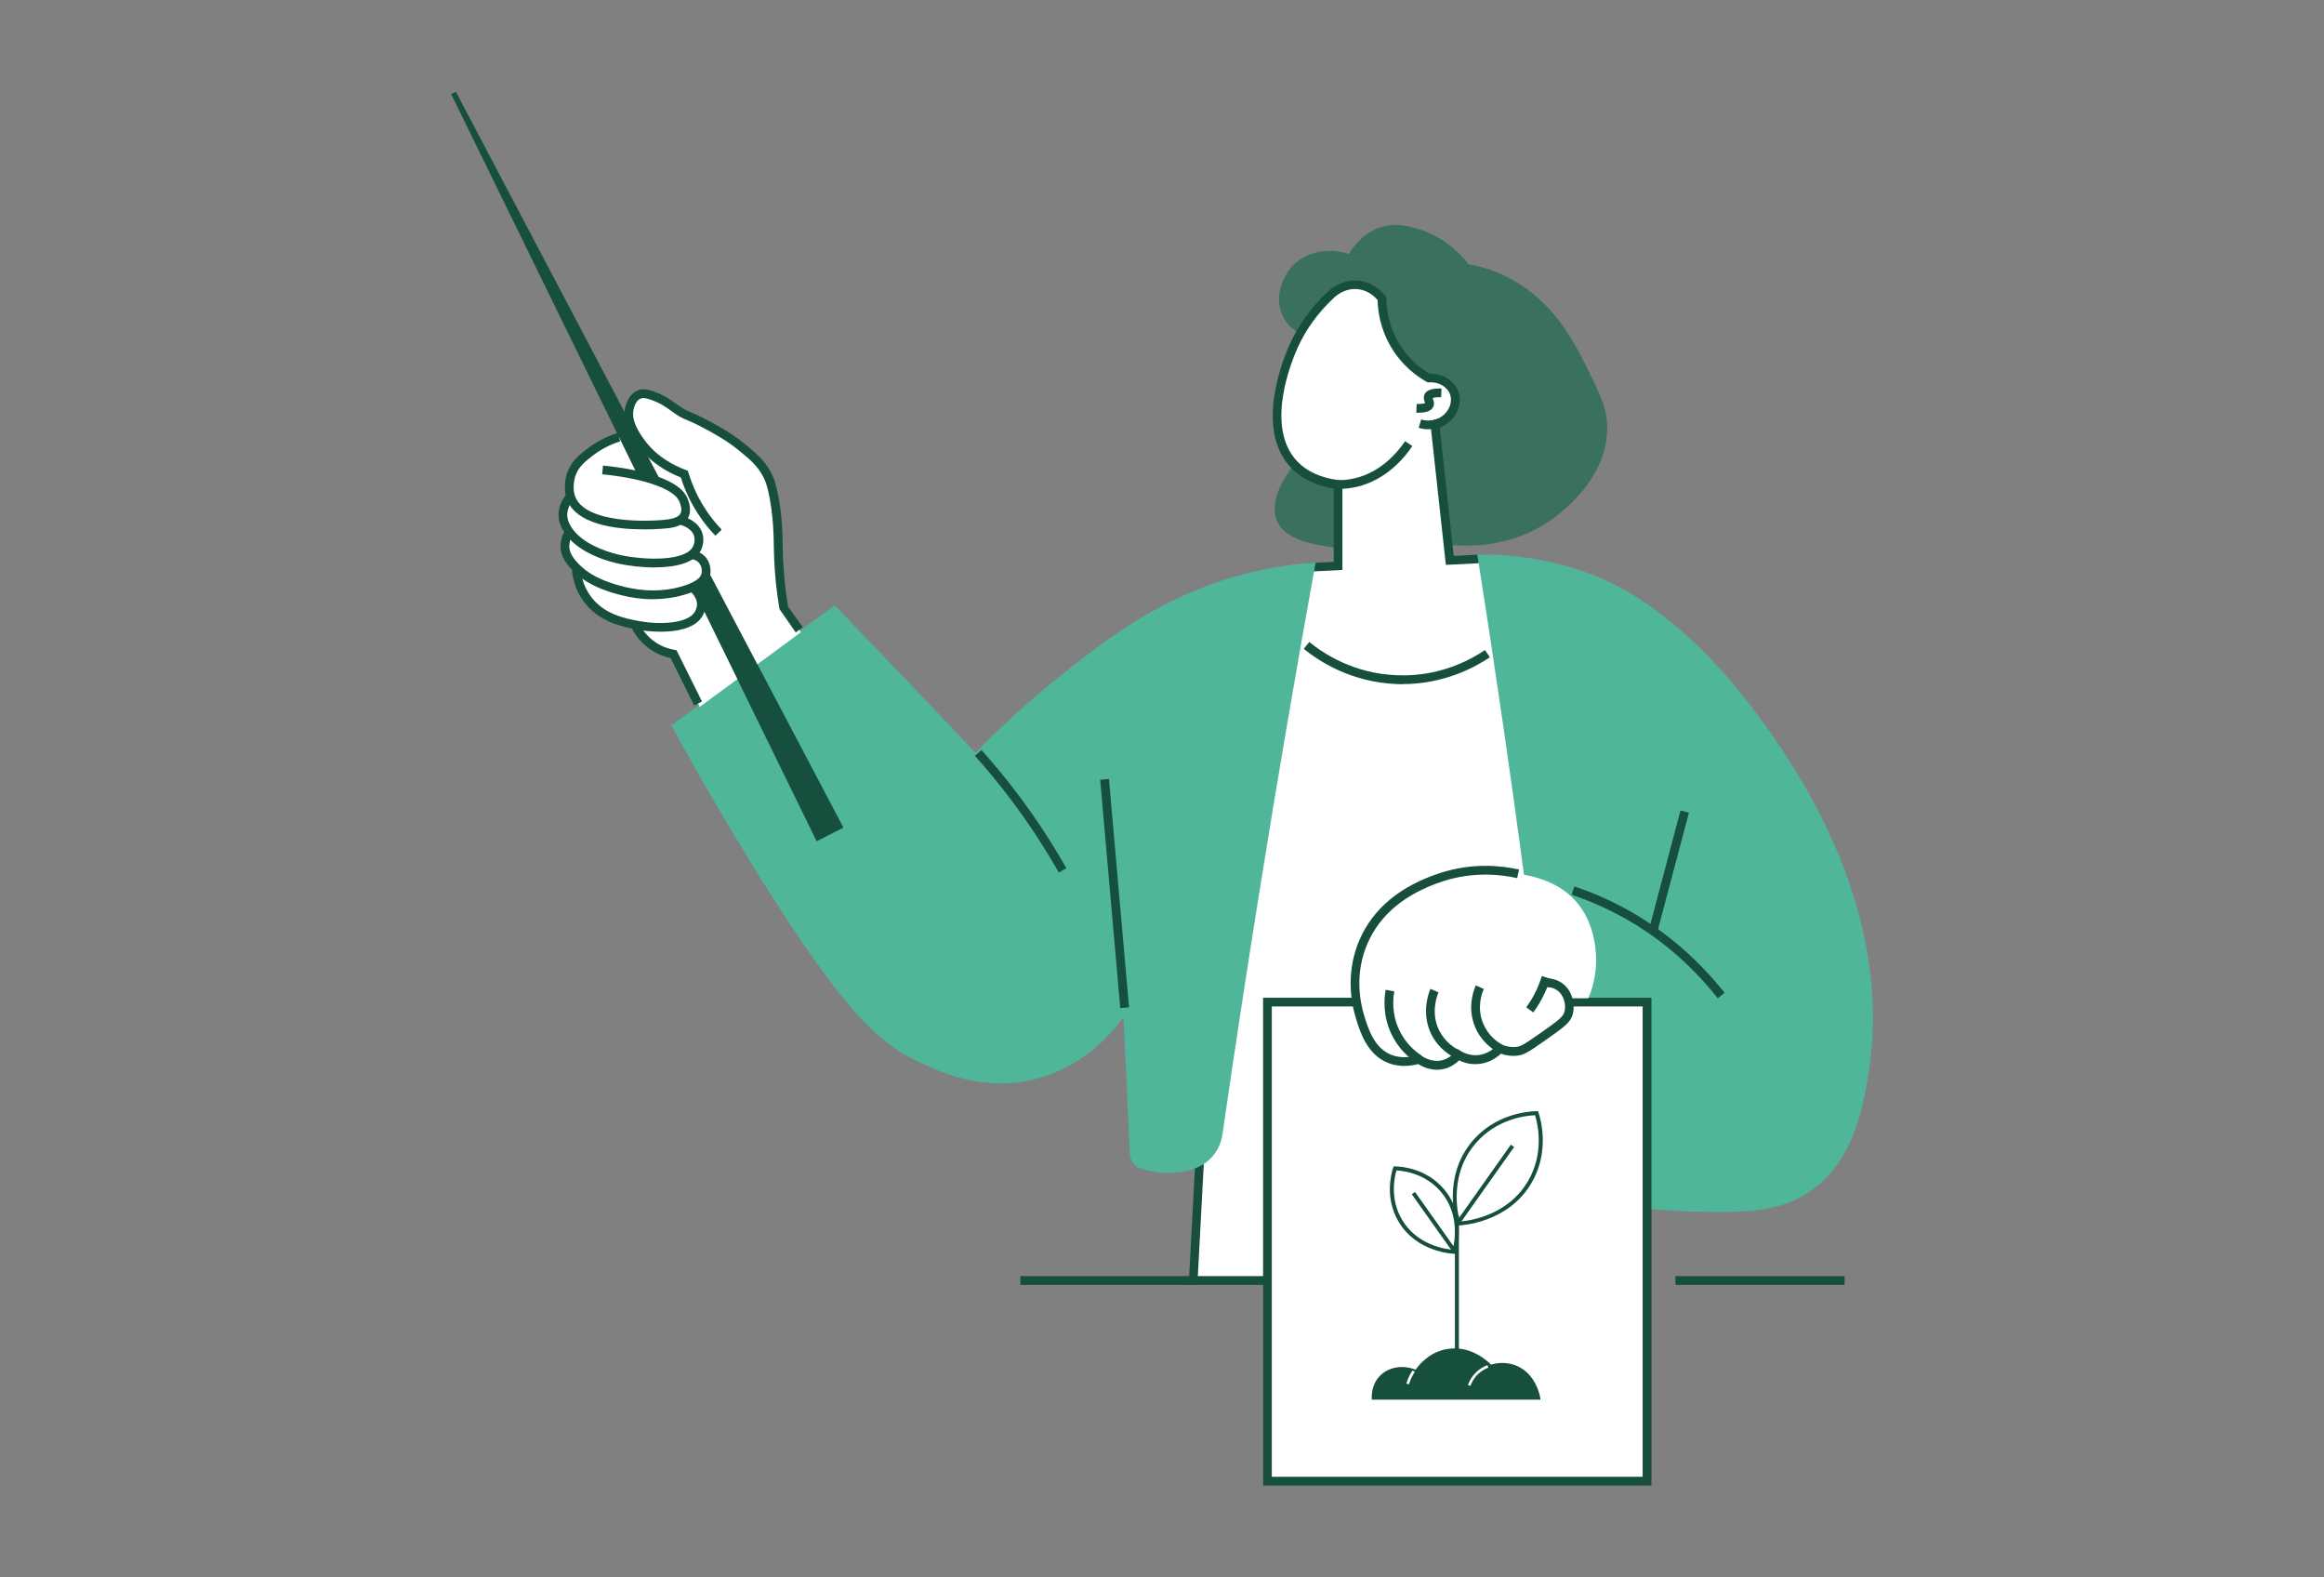 <?xml version="1.0" encoding="UTF-8"?>
<svg id="_圖層_1" data-name="圖層 1" xmlns="http://www.w3.org/2000/svg" version="1.1" viewBox="0 0 280 190">
  <rect x="0" y="0" width="280" height="190" fill="#808080" stroke="none"/>
  <defs>
    <style>
      .cls-1 {
        fill: #50b699;
      }

      .cls-1, .cls-2, .cls-3, .cls-4 {
        stroke-width: 0px;
      }

      .cls-2 {
        fill: #3a705f;
      }

      .cls-3 {
        fill: #174f3e;
      }

      .cls-4 {
        fill: #fff;
      }
    </style>
  </defs>
  <g id="Jenschina">
    <path class="cls-2" d="M155.93,55.97c-.35.42-3.28,3.97-2.06,6.8.95,2.21,3.88,2.72,7.42,3.3,2.88.47,7.45.81,13.19-.47,1.57.19,7.49.69,12.76-3.24,1.09-.82,6.21-4.63,6.39-10.53.08-2.49-.77-4.19-2.47-7.6-1.52-3.05-4.08-8.17-9.68-10.92-1.8-.88-3.44-1.29-4.56-1.49-.91-1.17-2.81-3.21-5.84-4.17-1.19-.38-2.77-.88-4.64-.31-2.37.72-3.58,2.67-3.91,3.26-2.76-.92-5.66-.13-7.21,1.89-.12.16-2.14,2.89-.72,5.67,1.27,2.49,4.15,2.77,4.33,2.78-1,5.01-1.99,10.03-2.99,15.04Z"/>
    <g>
      <path class="cls-4" d="M144.6,138.58c-.27,5.22-.55,10.44-.82,15.66h53.15c-.27-24.72-.55-49.44-.82-74.16-5.84-4.26-11.67-8.52-17.51-12.77-1.3.06-2.6.13-3.9.19-.6-5.47-1.2-10.93-1.8-16.4,1.83-.42,2.82-2.26,2.33-3.71-.38-1.15-1.66-1.97-3.09-1.85-.86-.49-2.74-1.7-4.12-4.05-1.35-2.31-1.5-4.5-1.51-5.49-.17-.23-1.06-1.4-2.68-1.65-2.03-.31-3.43,1.1-3.57,1.25-1.26,1.18-3.08,3.18-4.4,6.1-.48,1.07-4.27,9.74.07,14.28.66.69,2.2,2.02,5.29,2.4,0,3.26,0,6.53,0,9.79-1.11.06-2.22.11-3.33.17-3.19,5.29-6.39,10.58-9.58,15.86-1.24,18.13-2.47,36.26-3.71,54.39Z"/>
      <path class="cls-3" d="M197.46,154.77h-54.24l.86-16.22,3.78-54.62,9.72-16.1,3.11-.15v-8.83c-2.14-.35-3.91-1.21-5.14-2.5-4.45-4.66-.92-13.2-.17-14.86,1.06-2.34,2.58-4.45,4.52-6.27.15-.16,1.72-1.73,4.01-1.38,1.69.25,2.68,1.38,3.03,1.86l.1.14v.17c.01,1.28.27,3.22,1.44,5.23,1.14,1.95,2.67,3.13,3.79,3.78,1.55-.07,3.01.85,3.46,2.22.27.82.17,1.77-.3,2.59-.43.77-1.14,1.36-1.97,1.66l1.69,15.47,3.6-.18,17.88,13.04v.26s.83,74.7.83,74.7ZM144.33,153.71h52.06l-.82-73.37-17.15-12.51-4.22.21-1.9-17.36.46-.1c.74-.17,1.37-.64,1.74-1.29.32-.56.4-1.2.22-1.74-.31-.95-1.41-1.59-2.54-1.49h-.16s-.14-.07-.14-.07c-1.25-.7-3.01-2.01-4.32-4.25-1.24-2.12-1.55-4.17-1.58-5.58-.33-.41-1.07-1.13-2.23-1.31-1.75-.27-2.98.95-3.11,1.09-1.86,1.75-3.3,3.74-4.3,5.95-.7,1.56-4.01,9.53-.03,13.7,1.15,1.21,2.87,1.98,4.97,2.24l.46.06v10.76s-3.55.18-3.55.18l-9.37,15.51-3.7,54.25-.8,15.1Z"/>
    </g>
    <g>
      <g>
        <path class="cls-1" d="M157.89,68.33c-2.1.18-5.29.58-9.02,1.66-9.1,2.63-15.28,7.45-21.16,12.14-2.65,2.11-6.24,5.2-10.16,9.34-2.5-2.65-5.02-5.31-7.55-7.97-3.17-3.32-6.33-6.62-9.48-9.9-11.12,8.18-7.81,5.74-18.92,13.92,4.16,7.65,7.94,13.91,10.83,18.5,10,15.9,13.95,19.21,18.27,21.29,2.77,1.33,8.05,3.78,14.28,2.06,6.46-1.78,9.88-6.93,10.85-8.51l.85,18.11c.03.59.41,1.12.97,1.29,3.46,1.02,6.67.46,8.21-1.48.35-.44.77-1.16.94-2.26,1.38-9.55,2.85-19.2,4.41-28.95,2.13-13.32,4.37-26.4,6.7-39.24Z"/>
        <path class="cls-1" d="M140.9,141.29c-1.08,0-2.24-.17-3.42-.52-.77-.23-1.31-.94-1.35-1.77l-.77-16.51c-1.85,2.57-5.15,5.98-10.26,7.39-6.54,1.81-12.02-.83-14.65-2.09-4.73-2.28-8.89-6.23-18.49-21.48-3.77-6-7.42-12.23-10.85-18.53l-.22-.41,19.67-14.46.32.33c3.16,3.27,6.32,6.57,9.49,9.9,2.41,2.52,4.8,5.05,7.17,7.56,3.09-3.22,6.39-6.24,9.83-8.98,5.6-4.47,11.95-9.53,21.34-12.24,2.97-.86,6.04-1.42,9.12-1.68l.68-.06-.12.68c-2.34,12.93-4.6,26.13-6.69,39.23-1.53,9.56-3.02,19.3-4.41,28.95-.15.98-.51,1.82-1.05,2.51-1.12,1.42-3.07,2.17-5.35,2.17ZM136.26,119.13l.93,19.83c.02.38.26.71.6.81,3.26.96,6.26.45,7.64-1.3.43-.54.71-1.22.84-2.01,1.4-9.64,2.88-19.39,4.41-28.96,2.06-12.88,4.28-25.85,6.57-38.57-2.78.27-5.55.8-8.23,1.58-9.19,2.65-15.45,7.64-20.98,12.05-3.55,2.83-6.95,5.95-10.11,9.29l-.38.41-.38-.41c-2.5-2.65-5.02-5.3-7.55-7.96-3.06-3.21-6.11-6.4-9.16-9.56l-18.18,13.37c3.35,6.14,6.91,12.22,10.59,18.07,10.36,16.48,14.16,19.22,18.05,21.09,2.51,1.21,7.74,3.73,13.91,2.03,5.73-1.58,9.06-5.87,10.54-8.28l.9-1.46Z"/>
      </g>
      <g>
        <path class="cls-1" d="M178.59,67.3c1.1,6.97,2.17,14.01,3.19,21.12,2.68,18.56,4.96,36.77,6.9,54.59,3.37,1.01,8.41,2.19,14.63,2.37,6.11.18,10.66.31,14.52-2.37,4.88-3.38,6.01-9.42,6.7-13.39,3.72-21.5-10.94-40.34-14.42-44.81-8.53-10.95-16-14.13-18.03-14.94-5.39-2.14-10.27-2.56-13.49-2.58Z"/>
        <path class="cls-1" d="M207.36,145.99c-1.29,0-2.64-.04-4.06-.08-4.99-.15-9.96-.95-14.76-2.39l-.33-.1-.04-.35c-1.97-18.15-4.29-36.51-6.9-54.57-1.01-6.98-2.08-14.08-3.19-21.11l-.1-.61h.62c4.78.03,9.39.91,13.68,2.62,6.06,2.4,12.54,7.77,18.25,15.1,15.11,19.41,16.24,35.31,14.52,45.22-.65,3.8-1.76,10.16-6.91,13.73-3.06,2.13-6.58,2.54-10.78,2.54ZM189.17,142.61c4.61,1.35,9.37,2.11,14.15,2.25,6.09.18,10.49.3,14.21-2.27,4.8-3.33,5.85-9.41,6.48-13.05,1.68-9.7.56-25.29-14.32-44.39-7.55-9.7-14.4-13.42-17.8-14.77-3.99-1.58-8.25-2.43-12.68-2.53,1.08,6.83,2.12,13.73,3.09,20.51,2.59,17.96,4.9,36.21,6.87,54.26Z"/>
      </g>
    </g>
    <g id="Dokument">
      <g>
        <rect class="cls-4" x="152.7" y="120.71" width="45.73" height="57.7"/>
        <path class="cls-3" d="M198.97,178.94h-46.79v-58.76h46.79v58.76ZM153.23,177.88h44.68v-56.65h-44.68v56.65Z"/>
      </g>
    </g>
    <path class="cls-3" d="M54.93,11.06c-.18.11-.37.19-.58.26,14.68,30,29.36,60,44.04,90.01l3.23-1.64L54.93,11.06Z"/>
    <g>
      <path class="cls-4" d="M96.5,76.16c-.69-.96-1.37-1.92-2.06-2.88-.37-2.85-.59-5.27-.72-7.11-.39-5.43-.14-6.93-1.34-9.06-.94-1.68-2.11-2.56-4.43-4.33-2.51-1.9-2.32-1.03-7.62-4.12-.78-.45-2.18-1.61-3.35-1.13-.4.16-.63.45-.72.57-.72.91-.57,2.47.26,3.95h0c4.91,9.32,9.82,18.64,14.73,27.96,1.75-1.28,3.5-2.57,5.24-3.85Z"/>
      <path class="cls-4" d="M72.14,53.81c-1.46.86-2.61,1.57-3.19,2.99-.49,1.2-.34,2.35-.21,2.99-.22.22-.72.78-.88,1.65-.26,1.41.59,2.47.72,2.63-.2.29-.45.77-.51,1.39-.17,1.66,1.19,2.81,1.34,2.94.03,1.31.4,2.21.67,2.73,1.31,2.55,4.19,3.46,5.46,3.86.59.19,1.09.29,1.42.36.13.43.68,2,2.29,2.89.74.41,1.44.53,1.91.57,1.05,2.11,2.09,4.22,3.14,6.33,1.51-1.11,3.02-2.22,4.54-3.33-1.71-3.49-3.41-6.97-5.12-10.46.92-.77,1.33-1.9,1.05-2.89-.21-.71-.71-1.13-.95-1.31.12-.17.73-1.09.48-2.25-.24-1.11-1.18-1.98-2.39-2.22.27-.9.18-1.59.08-2-.47-1.87-2.55-3.28-5.21-3.52-.73-1.5-1.46-2.99-2.19-4.48-.59.21-1.45.58-2.43,1.16Z"/>
      <path class="cls-4" d="M191.37,120.25c.39-.93.89-2.44.93-4.36.02-1.02-.05-4.22-2.03-6.83-2.68-3.54-7.24-3.87-9.77-4.05-1.48-.11-8.17-.59-13.13,4.22-.95.92-3.49,3.46-4.09,7.52-.09.59-.45,3.4.89,6.52.66,1.54,1.7,3.94,3.98,4.53,1.14.29,2.18.03,2.82-.21.17.13,1.41,1.02,2.95.62.99-.26,1.58-.91,1.79-1.17.24.15,1.48.87,3.02.48,1.09-.27,1.75-.96,1.99-1.24.43.19,1.11.41,1.92.34.58-.05,1.17-.24,2.82-1.44,2.11-1.54,3.16-2.34,3.26-3.43.06-.63-.16-1.17-.34-1.51h2.99Z"/>
    </g>
    <g>
      <path class="cls-3" d="M127.56,105.09c-1.71-3.02-3.64-5.95-5.73-8.73-1.37-1.83-2.84-3.62-4.37-5.32l.79-.7c1.55,1.73,3.03,3.54,4.43,5.39,2.11,2.81,4.07,5.79,5.8,8.85l-.92.52Z"/>
      <path class="cls-3" d="M206.95,120.23c-3.41-4.3-7.52-7.72-12.19-10.16-1.73-.9-3.55-1.68-5.41-2.3l.33-1c1.92.64,3.79,1.44,5.57,2.37,4.81,2.51,9.02,6.03,12.53,10.44l-.82.66Z"/>
      <rect class="cls-3" x="193.63" y="104.42" width="14.88" height="1.05" transform="translate(48.07 272.38) rotate(-75.14)"/>
      <path class="cls-3" d="M161.23,58.9h-.01v-1.06h.01c.68,0,1.35-.08,1.99-.23,3.16-.74,5.16-3.12,6.07-4.47l.87.59c-.99,1.48-3.19,4.09-6.7,4.91-.73.17-1.48.25-2.23.25Z"/>
      <path class="cls-3" d="M172.11,51.71c-.4,0-.8-.06-1.19-.18l.31-1.01c.32.1.66.15.98.13.38-.01.76-.1,1.11-.26l.43.96c-.48.22-.98.33-1.5.35-.05,0-.09,0-.14,0Z"/>
      <path class="cls-3" d="M170.9,49.71c-.09,0-.18,0-.26,0l.04-1.06c.7.03.97-.07,1.04-.11-.02,0-.05-.06-.06-.11-.08-.22-.2-.55-.04-.91.31-.7,1.32-.74,2.05-.73l-.04,1.06c-.7-.03-.97.07-1.04.11.02,0,.05.06.06.11.08.22.2.55.04.91-.27.62-1.09.73-1.78.73Z"/>
      <path class="cls-3" d="M168.99,82.41c-.27,0-.54,0-.82-.02-5.44-.24-9.28-2.76-11.09-4.24l.67-.82c1.71,1.4,5.33,3.78,10.46,4,5.1.24,8.89-1.8,10.7-3.03l.59.87c-1.82,1.23-5.54,3.23-10.52,3.23Z"/>
      <rect class="cls-3" x="133.75" y="93.83" width="1.06" height="27.61" transform="translate(-8.91 12.18) rotate(-5.03)"/>
      <path class="cls-3" d="M173.11,128.85c-1.01,0-1.82-.41-2.24-.68-1.3.34-2.55.29-3.64-.14-2.53-1.01-3.37-3.75-3.87-5.39-.97-3.19-.82-6.54.44-9.44,1.65-3.79,4.93-6.5,9.75-8.06,3.8-1.23,7.25-.9,9.47-.4l-.23,1.03c-2.09-.47-5.34-.78-8.91.37-4.52,1.47-7.59,3.99-9.11,7.48-1.57,3.6-.93,7-.41,8.71.48,1.55,1.19,3.9,3.26,4.72,1.18.47,2.38.28,3.19.04l.25-.08.21.16c.2.14,1.24.85,2.51.53.78-.2,1.28-.71,1.51-.99l.29-.36.4.24c.34.21,1.07.55,1.96.51,1.27-.07,2.09-.84,2.38-1.16l.25-.28.35.15c.56.24,1.13.35,1.67.3.63-.05,1-.28,3.01-1.68,2.28-1.6,2.74-1.97,2.9-2.6.12-.49.04-.95,0-1.12-.15-.65-.46-1.14-.94-1.46-.57-.38-1.18-.37-1.5-.33l-.14-1.05c.47-.06,1.35-.07,2.21.5.49.32,1.12.95,1.38,2.1.07.3.16.92,0,1.61-.25,1.04-.9,1.52-3.32,3.22-2.08,1.46-2.6,1.8-3.53,1.87-.6.05-1.22-.04-1.83-.25-.51.48-1.47,1.17-2.85,1.25-.94.05-1.68-.2-2.18-.45-.37.37-.96.81-1.77,1.02-.33.08-.64.12-.94.12Z"/>
      <path class="cls-3" d="M184.73,121.95l-.85-.62c.39-.53.74-1.09,1.04-1.68.34-.66.62-1.36.84-2.08l1.01.31c-.24.78-.54,1.54-.91,2.25-.33.63-.7,1.25-1.13,1.82Z"/>
      <path class="cls-3" d="M180.47,126.75c-.73-.4-2.06-1.35-2.77-3.11-.94-2.3-.15-4.37.11-4.95l.96.44c-.22.48-.87,2.2-.09,4.12.6,1.47,1.7,2.25,2.31,2.59l-.51.92Z"/>
      <path class="cls-3" d="M175.49,127.52c-.76-.36-2.17-1.21-3.03-2.92-1.27-2.54-.32-5.02-.12-5.49l.97.42c-.17.4-.97,2.48.09,4.6.72,1.43,1.89,2.14,2.53,2.44l-.44.96Z"/>
      <path class="cls-3" d="M170.68,128.04c-.93-.62-2.22-1.73-3.07-3.55-1.02-2.19-.85-4.24-.66-5.27l1.04.2c-.17.9-.32,2.7.58,4.62.74,1.59,1.88,2.57,2.7,3.11l-.58.88Z"/>
      <path class="cls-3" d="M95.86,76.16l-1.95-2.8c-.34-2.01-.55-4.01-.63-5.94-.03-.63-.04-1.21-.05-1.78-.03-1.53-.07-2.97-.39-4.99-.33-2.07-.65-2.78-.93-3.3-.69-1.29-1.58-2.02-2.81-3.03-1.61-1.32-3.11-2.12-4.43-2.82-1-.53-1.52-.74-1.91-.91-.46-.19-.79-.33-1.45-.78l-.42-.3c-.65-.47-1.33-.95-2.39-1.33-.82-.3-1.11-.26-1.32-.17-.37.15-.66.58-.82,1.19-.38,1.42.63,2.87,1.18,3.65,1.47,2.1,3.58,3.2,5.08,3.76l.25.09.08.25c.27.88.6,1.73,1,2.55.77,1.57,1.77,3.01,3,4.3l-.76.73c-1.3-1.36-2.37-2.9-3.18-4.56-.39-.79-.71-1.61-.98-2.46-1.63-.63-3.79-1.84-5.34-4.05-.6-.86-1.84-2.63-1.33-4.52.25-.94.76-1.61,1.44-1.9.55-.23,1.14-.19,2.08.16,1.2.43,1.96.98,2.64,1.47l.41.29c.56.39.81.49,1.26.68.4.17.96.4,1.98.94,1.38.73,2.93,1.55,4.62,2.94,1.27,1.05,2.28,1.87,3.07,3.34.4.73.72,1.63,1.04,3.63.34,2.09.37,3.57.4,5.13.01.56.02,1.14.05,1.76.08,1.85.28,3.76.6,5.69l1.78,2.48-.86.62Z"/>
      <path class="cls-3" d="M77.55,63.76c-3.32,0-8.33-.56-9.32-3.82-.4-1.34,0-2.72.1-2.98.49-1.41,1.48-2.18,2.45-2.93,1.07-.83,2.3-1.46,3.64-1.88l.31,1.01c-1.22.38-2.33.96-3.3,1.71-.92.71-1.71,1.33-2.1,2.43-.04.12-.41,1.29-.09,2.34,1.08,3.53,9.21,3.19,11.17,2.93.87-.12,1.37-.35,1.57-.71.27-.49-.02-1.19-.13-1.45-.71-1.74-5.18-2.9-9.3-3.28l.1-1.05c2.09.19,8.99,1.05,10.17,3.93.14.35.59,1.43.08,2.36-.49.9-1.57,1.14-2.35,1.25-.04,0-1.3.15-3,.15Z"/>
      <path class="cls-3" d="M78.89,68.35c-1.56,0-3.12-.2-4.23-.43-1.07-.22-4.71-1.12-6.5-3.55-.69-.94-.85-1.75-.87-2.26-.03-1.26.64-2.22,1.05-2.68l.79.7c-.3.34-.81,1.05-.79,1.95,0,.29.11.9.66,1.66,1.61,2.18,5.17,3,5.86,3.14,3.06.63,7.76.71,8.64-1.06.05-.11.3-.67.12-1.27-.28-.91-1.41-1.28-1.64-1.34l.29-1.01c.44.13,1.93.65,2.36,2.05.29.95-.07,1.8-.19,2.04-.78,1.58-3.17,2.05-5.57,2.05Z"/>
      <path class="cls-3" d="M78.7,72.18c-1.81,0-3.7-.34-5.65-1.03-1.73-.61-2.96-1.35-4.01-2.39-.91-.91-1.41-1.8-1.49-2.64-.07-.78.13-1.59.59-2.34l.9.55c-.24.38-.5.98-.44,1.68.07.74.68,1.49,1.19,1.99.93.93,2.04,1.59,3.61,2.14,3.11,1.1,6.04,1.27,8.69.51,1.36-.39,2.23-.92,2.4-1.45.13-.4.08-1.03-.31-1.44-.3-.31-.69-.4-.9-.42l.12-1.05c.35.04,1.01.19,1.54.74.69.72.78,1.77.56,2.48-.28.92-1.33,1.64-3.12,2.15-1.18.34-2.41.51-3.68.51Z"/>
      <path class="cls-3" d="M79.59,76.09c-1,0-1.97-.1-2.72-.24-1.7-.31-4.86-.88-6.71-3.63-.68-1.01-1.1-2.18-1.25-3.46l1.05-.12c.13,1.12.49,2.13,1.08,3,1.6,2.38,4.37,2.88,6.03,3.18,2.53.46,5.7.26,6.58-1.03.29-.43.33-.9.33-.9.05-.82-.6-1.48-.87-1.72l.69-.79c.4.34,1.31,1.29,1.23,2.58,0,.08-.06.77-.52,1.43-.91,1.32-2.98,1.7-4.92,1.7Z"/>
      <path class="cls-3" d="M83.63,84.97l-2.83-5.71c-1-.21-1.95-.65-2.76-1.27-1.09-.84-1.7-1.83-2.03-2.52l.96-.45c.27.58.79,1.42,1.71,2.13.94.73,1.92,1.01,2.57,1.12l.26.05,3.07,6.18-.94.47Z"/>
    </g>
    <g>
      <rect class="cls-3" x="122.94" y="153.71" width="20.84" height="1.06"/>
      <rect class="cls-3" x="201.86" y="153.71" width="20.38" height="1.06"/>
    </g>
    <g id="Rastenie">
      <g>
        <g>
          <path class="cls-4" d="M175.71,147.38c.34-.01,5.86-.27,8.61-5.02,2.21-3.8,1.01-7.66.81-8.27-.65.01-4.69.16-7.54,3.5-3.57,4.17-1.99,9.46-1.88,9.79Z"/>
          <path class="cls-3" d="M175.53,147.62l-.05-.17c-.07-.23-1.76-5.7,1.93-10.02,2.77-3.24,6.61-3.56,7.72-3.59h.18s.05.16.05.16c.35,1.06,1.31,4.79-.83,8.47-2.85,4.9-8.57,5.13-8.81,5.14h-.18ZM184.96,134.33c-1.25.05-4.68.48-7.19,3.41-3.2,3.74-2.16,8.41-1.89,9.39,1.01-.07,5.76-.63,8.23-4.89,1.94-3.33,1.2-6.72.84-7.91Z"/>
        </g>
        <g>
          <path class="cls-4" d="M175.2,150.77c-.26,0-4.43-.2-6.51-3.79-1.67-2.87-.76-5.78-.61-6.25.49.01,3.54.12,5.7,2.65,2.7,3.15,1.5,7.15,1.42,7.4Z"/>
          <path class="cls-3" d="M175.37,151.02h-.18c-.18-.01-4.54-.18-6.71-3.91-1.63-2.8-.9-5.64-.63-6.45l.06-.17h.18c.85.02,3.77.27,5.87,2.73,2.8,3.28,1.52,7.45,1.47,7.62l-.05.17ZM168.25,140.98c-.27.93-.78,3.43.64,5.89,1.82,3.13,5.28,3.59,6.13,3.66.22-.82.92-4.24-1.43-6.99-1.85-2.16-4.37-2.51-5.34-2.56Z"/>
        </g>
      </g>
      <g>
        <path class="cls-3" d="M185.33,168.35h-19.83c0-.33.01-1.51.89-2.44,1-1.06,2.71-1.34,4.26-.65.22-.34,1.35-2.05,3.55-2.51,3.07-.64,5.28,1.78,5.37,1.88.42-.14,1.61-.47,2.93.03,2.34.89,2.81,3.55,2.83,3.68Z"/>
        <path class="cls-3" d="M185.61,168.59h-20.34v-.23c-.01-.47.06-1.67.95-2.6,1.04-1.1,2.76-1.4,4.34-.78.44-.63,1.61-2.04,3.59-2.45,2.88-.6,5,1.34,5.49,1.84.64-.19,1.75-.37,2.94.08,2.49.95,2.96,3.74,2.98,3.86l.04.28ZM165.75,168.12h19.29c-.17-.7-.79-2.52-2.62-3.22-1.15-.44-2.23-.21-2.77-.03l-.15.05-.1-.12s-2.19-2.42-5.15-1.81c-2,.41-3.11,1.94-3.4,2.4l-.11.17-.19-.08c-1.44-.64-3.05-.4-3.99.59-.64.68-.79,1.54-.82,2.03Z"/>
      </g>
      <g>
        <rect class="cls-3" x="175.29" y="146.39" width=".48" height="16.26"/>
        <rect class="cls-3" x="173.43" y="142.31" width="11.14" height=".48" transform="translate(-40.78 206.24) rotate(-54.69)"/>
        <rect class="cls-3" x="172.48" y="142.92" width=".48" height="8.41" transform="translate(-53.27 126.99) rotate(-35.33)"/>
      </g>
      <g>
        <path class="cls-4" d="M177.16,166.93l-.3-.11c.22-.6.57-1.15,1.04-1.58.38-.35.82-.62,1.31-.81l.11.3c-.45.17-.85.42-1.2.74-.54.5-.82,1.06-.96,1.45Z"/>
        <path class="cls-4" d="M169.74,166.74l-.3-.09c.09-.3.21-.59.34-.87.12-.25.25-.49.41-.72l.27.17c-.14.22-.27.45-.39.69-.13.27-.24.55-.32.83Z"/>
      </g>
    </g>
  </g>
</svg>